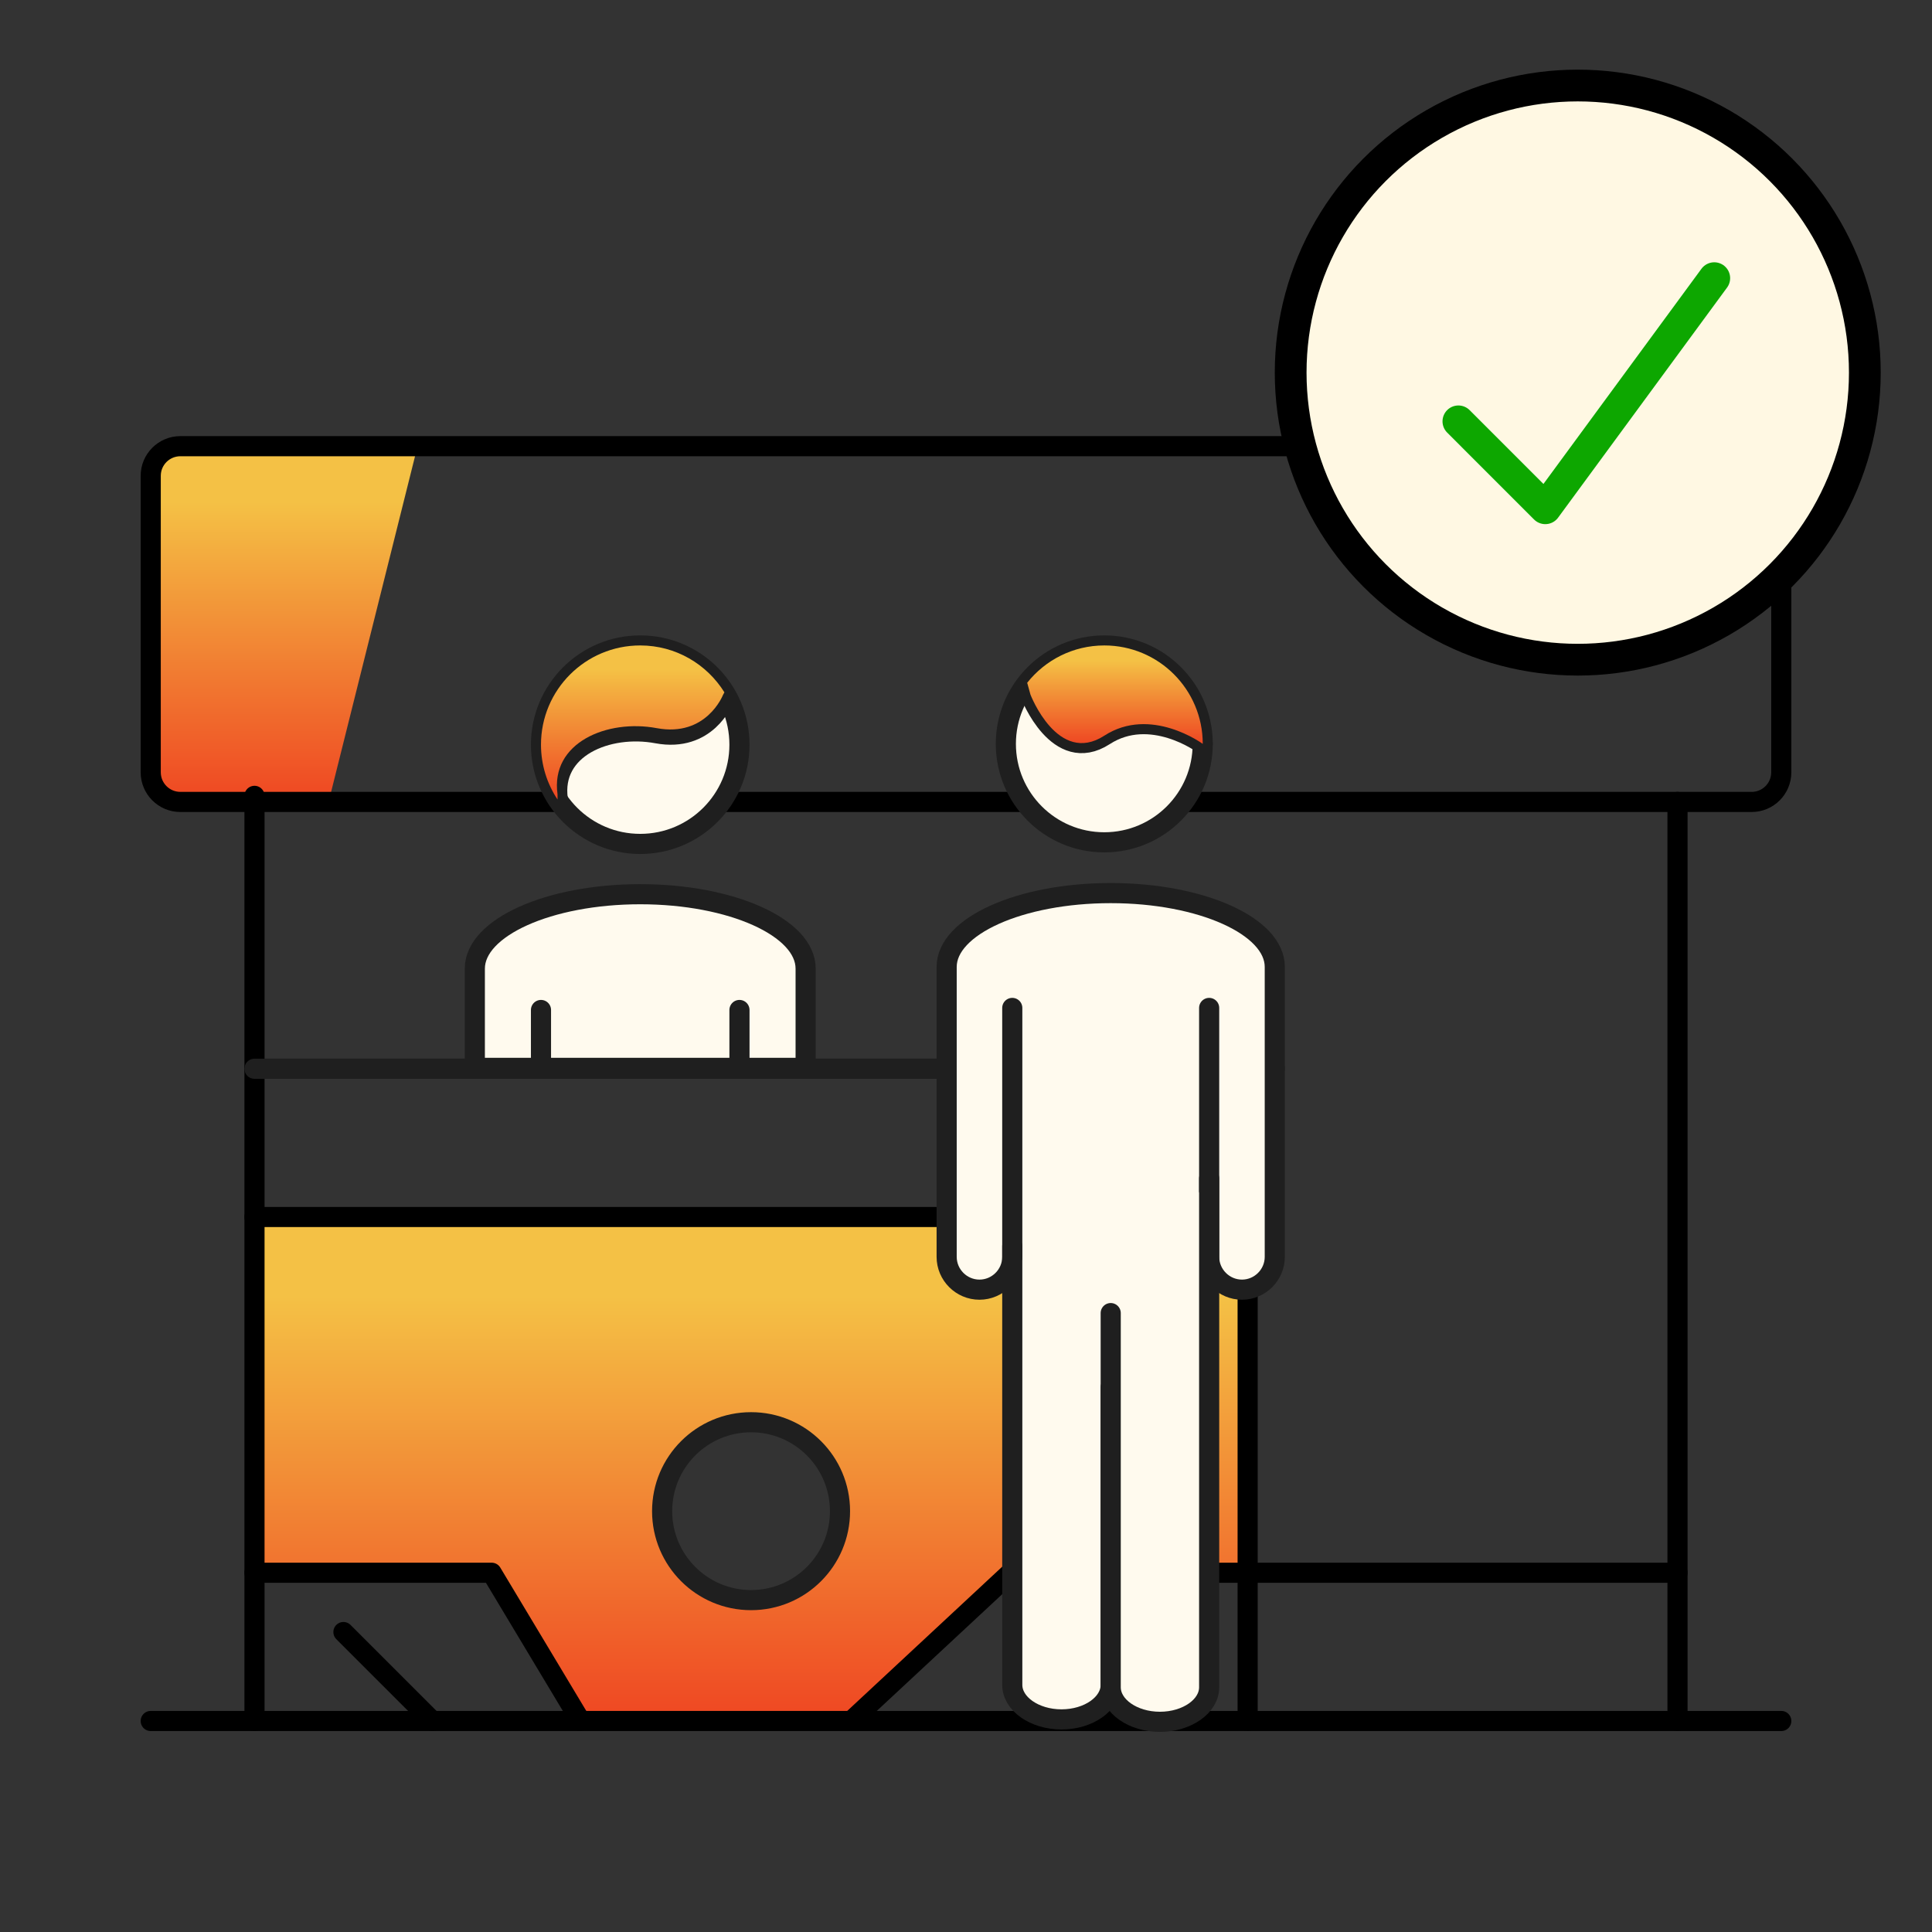 <svg width="144" height="144" viewBox="0 0 144 144" fill="none" xmlns="http://www.w3.org/2000/svg">
<rect x="0" y="0" width="144" height="144" fill="#333333" stroke="none"/>
<path d="M24.492 59.772H13.443C12.223 59.772 11.234 58.783 11.234 57.562V35.466C11.234 34.245 12.223 33.256 13.443 33.256H31.121L24.492 59.772Z" fill="url(#paint0_linear_2639_139)"/>
<path d="M18.968 90.708V117.256H36.672L43.274 128.272H63.161L75.505 117.256H92.992V90.708H18.968ZM56.532 119.434C52.871 119.434 49.903 116.466 49.903 112.805C49.903 109.143 52.871 106.176 56.532 106.176C60.194 106.176 63.161 109.143 63.161 112.805C63.161 116.466 60.194 119.434 56.532 119.434Z" fill="url(#paint1_linear_2639_139)"/>
<path d="M11.234 128.272H132.766" stroke="black" stroke-width="1.5" stroke-miterlimit="10" stroke-linecap="round" stroke-linejoin="round"/>
<path d="M18.968 128.272L18.968 59.318" stroke="black" stroke-width="1.5" stroke-miterlimit="10" stroke-linecap="round" stroke-linejoin="round"/>
<path d="M125.032 59.772L125.032 128.272" stroke="black" stroke-width="1.5" stroke-miterlimit="10" stroke-linecap="round" stroke-linejoin="round"/>
<path d="M130.557 59.772H13.443C12.223 59.772 11.234 58.783 11.234 57.562V35.466C11.234 34.245 12.223 33.256 13.443 33.256H130.557C131.778 33.256 132.766 34.245 132.766 35.466V57.562C132.766 58.783 131.778 59.772 130.557 59.772Z" stroke="black" stroke-width="1.5" stroke-miterlimit="10" stroke-linecap="round" stroke-linejoin="round"/>
<path d="M92.992 128.273V81.869C92.992 80.648 92.003 79.659 90.782 79.659H18.968" stroke="black" stroke-width="1.5" stroke-miterlimit="10" stroke-linecap="round" stroke-linejoin="round"/>
<path d="M18.968 90.708H92.992" stroke="black" stroke-width="1.5" stroke-miterlimit="10" stroke-linecap="round" stroke-linejoin="round"/>
<path d="M32.226 128.272L25.597 121.643" stroke="black" stroke-width="1.5" stroke-miterlimit="10" stroke-linecap="round" stroke-linejoin="round"/>
<path d="M18.968 117.224H36.645L43.274 128.272" stroke="black" stroke-width="1.5" stroke-miterlimit="10" stroke-linecap="round" stroke-linejoin="round"/>
<path d="M79.734 128.272L86.363 121.643" stroke="black" stroke-width="1.5" stroke-miterlimit="10" stroke-linecap="round" stroke-linejoin="round"/>
<path d="M92.992 117.224H75.315L63.57 128.153" stroke="black" stroke-width="1.5" stroke-miterlimit="10" stroke-linecap="round" stroke-linejoin="round"/>
<path d="M92.992 117.224H125.032" stroke="black" stroke-width="1.5" stroke-miterlimit="10" stroke-linecap="round" stroke-linejoin="round"/>
<path d="M55.98 119.263C59.641 119.263 62.609 116.295 62.609 112.634C62.609 108.972 59.641 106.005 55.98 106.005C52.319 106.005 49.351 108.972 49.351 112.634C49.351 116.295 52.319 119.263 55.98 119.263Z" stroke="#1F1F1F" stroke-width="1.5" stroke-miterlimit="10" stroke-linecap="round" stroke-linejoin="round"/>
<path d="M95.015 79.659L18.968 79.659" stroke="#1F1F1F" stroke-width="1.5" stroke-linecap="round" stroke-linejoin="round"/>
<rect x="76.059" y="73.051" width="13.586" height="32.313" fill="#FFFAEE"/>
<path d="M75.449 75.125V93.678C75.449 95.023 74.349 96.124 73.004 96.124C71.659 96.124 70.558 95.023 70.558 93.678V72.68V72.068C70.558 69.03 76.03 66.566 82.786 66.566C89.543 66.566 95.015 69.03 95.015 72.068V72.68V93.678C95.015 95.023 93.914 96.124 92.569 96.124C91.224 96.124 90.123 95.023 90.123 93.678V75.125" fill="#FFFAEE"/>
<path d="M75.449 75.125V93.678C75.449 95.023 74.349 96.124 73.004 96.124C71.659 96.124 70.558 95.023 70.558 93.678V72.68V72.068C70.558 69.03 76.03 66.566 82.786 66.566C89.543 66.566 95.015 69.03 95.015 72.068V72.68V93.678C95.015 95.023 93.914 96.124 92.569 96.124C91.224 96.124 90.123 95.023 90.123 93.678V75.125" stroke="#1F1F1F" stroke-width="1.5" stroke-linecap="round" stroke-linejoin="round"/>
<path d="M75.449 92.882V125.579C75.449 126.995 77.1 128.154 79.118 128.154C81.135 128.154 82.786 126.995 82.786 125.579V103.389" fill="#FFFAEE"/>
<path d="M75.449 92.882V125.579C75.449 126.995 77.1 128.154 79.118 128.154C81.135 128.154 82.786 126.995 82.786 125.579V103.389" stroke="#1F1F1F" stroke-width="1.5" stroke-linecap="round" stroke-linejoin="round"/>
<path d="M82.786 97.87V125.759C82.786 127.175 84.437 128.334 86.455 128.334C88.472 128.334 90.123 127.175 90.123 125.759V87.831" fill="#FFFAEE"/>
<path d="M82.786 97.87V125.759C82.786 127.175 84.437 128.334 86.455 128.334C88.472 128.334 90.123 127.175 90.123 125.759V87.831" stroke="#1F1F1F" stroke-width="1.5" stroke-linecap="round" stroke-linejoin="round"/>
<circle cx="117.596" cy="27.772" r="21.398" fill="#FFF8E3" stroke="black" stroke-width="2.367"/>
<path d="M108.7 31.405L115.177 37.883L127.771 20.733" stroke="#0DA700" stroke-width="2.367" stroke-linecap="round" stroke-linejoin="round"/>
<path d="M60.047 79.593V72.196C60.047 69.133 54.53 66.649 47.719 66.649C40.907 66.649 35.391 69.133 35.391 72.196V79.593H60.047Z" fill="#FFFAEE" stroke="#1F1F1F" stroke-width="1.5" stroke-linecap="round" stroke-linejoin="round"/>
<path d="M40.322 75.278V79.593" stroke="#1F1F1F" stroke-width="1.5" stroke-linecap="round" stroke-linejoin="round"/>
<path d="M55.115 75.278V79.593" stroke="#1F1F1F" stroke-width="1.5" stroke-linecap="round" stroke-linejoin="round"/>
<path d="M47.719 62.901C51.804 62.901 55.115 59.59 55.115 55.505C55.115 51.419 51.804 48.108 47.719 48.108C43.633 48.108 40.322 51.419 40.322 55.505C40.322 59.59 43.633 62.901 47.719 62.901Z" fill="#FFFAEE" stroke="#1F1F1F" stroke-width="1.5" stroke-linecap="round" stroke-linejoin="round"/>
<path d="M53.906 52.195C53.906 52.195 52.673 55.35 48.975 54.66C45.276 53.97 41.036 55.739 41.578 59.591" stroke="#1F1F1F" stroke-width="1.5" stroke-linecap="round" stroke-linejoin="round"/>
<g style="mix-blend-mode:darken">
<path d="M47.719 48.108C43.632 48.108 40.322 51.418 40.322 55.505C40.322 57.015 40.778 58.42 41.555 59.591V59.203C41.012 55.35 45.253 53.581 48.951 54.272C52.65 54.962 53.883 51.806 53.883 51.806L53.993 51.603C52.687 49.507 50.369 48.108 47.719 48.108Z" fill="url(#paint2_linear_2639_139)"/>
</g>
<path d="M82.307 62.782C86.359 62.782 89.644 59.497 89.644 55.445C89.644 51.393 86.359 48.108 82.307 48.108C78.255 48.108 74.97 51.393 74.97 55.445C74.97 59.497 78.255 62.782 82.307 62.782Z" fill="#FFFAEE" stroke="#1F1F1F" stroke-width="1.5" stroke-linecap="round" stroke-linejoin="round"/>
<path d="M89.644 55.445C89.644 55.445 85.774 52.589 82.307 54.833C78.84 57.077 76.804 51.776 76.804 51.776" stroke="#1F1F1F" stroke-width="1.5" stroke-linecap="round" stroke-linejoin="round"/>
<g style="mix-blend-mode:darken">
<path d="M82.309 54.833C78.842 57.077 76.806 51.776 76.806 51.776L76.561 50.89C77.906 49.196 79.979 48.108 82.309 48.108C86.362 48.108 89.646 51.391 89.646 55.445C89.646 55.445 85.775 52.59 82.309 54.833Z" fill="url(#paint3_linear_2639_139)"/>
</g>
<defs>
<linearGradient id="paint0_linear_2639_139" x1="21.177" y1="59.356" x2="21.177" y2="33.537" gradientUnits="userSpaceOnUse">
<stop stop-color="#EF4923"/>
<stop offset="0.85" stop-color="#F4C145"/>
</linearGradient>
<linearGradient id="paint1_linear_2639_139" x1="55.98" y1="127.683" x2="55.98" y2="91.106" gradientUnits="userSpaceOnUse">
<stop stop-color="#EF4923"/>
<stop offset="0.85" stop-color="#F4C145"/>
</linearGradient>
<linearGradient id="paint2_linear_2639_139" x1="47.158" y1="59.411" x2="47.158" y2="48.229" gradientUnits="userSpaceOnUse">
<stop stop-color="#EF4923"/>
<stop offset="0.85" stop-color="#F4C145"/>
</linearGradient>
<linearGradient id="paint3_linear_2639_139" x1="83.103" y1="55.33" x2="83.103" y2="48.185" gradientUnits="userSpaceOnUse">
<stop stop-color="#EF4923"/>
<stop offset="0.85" stop-color="#F4C145"/>
</linearGradient>
</defs>
</svg>
